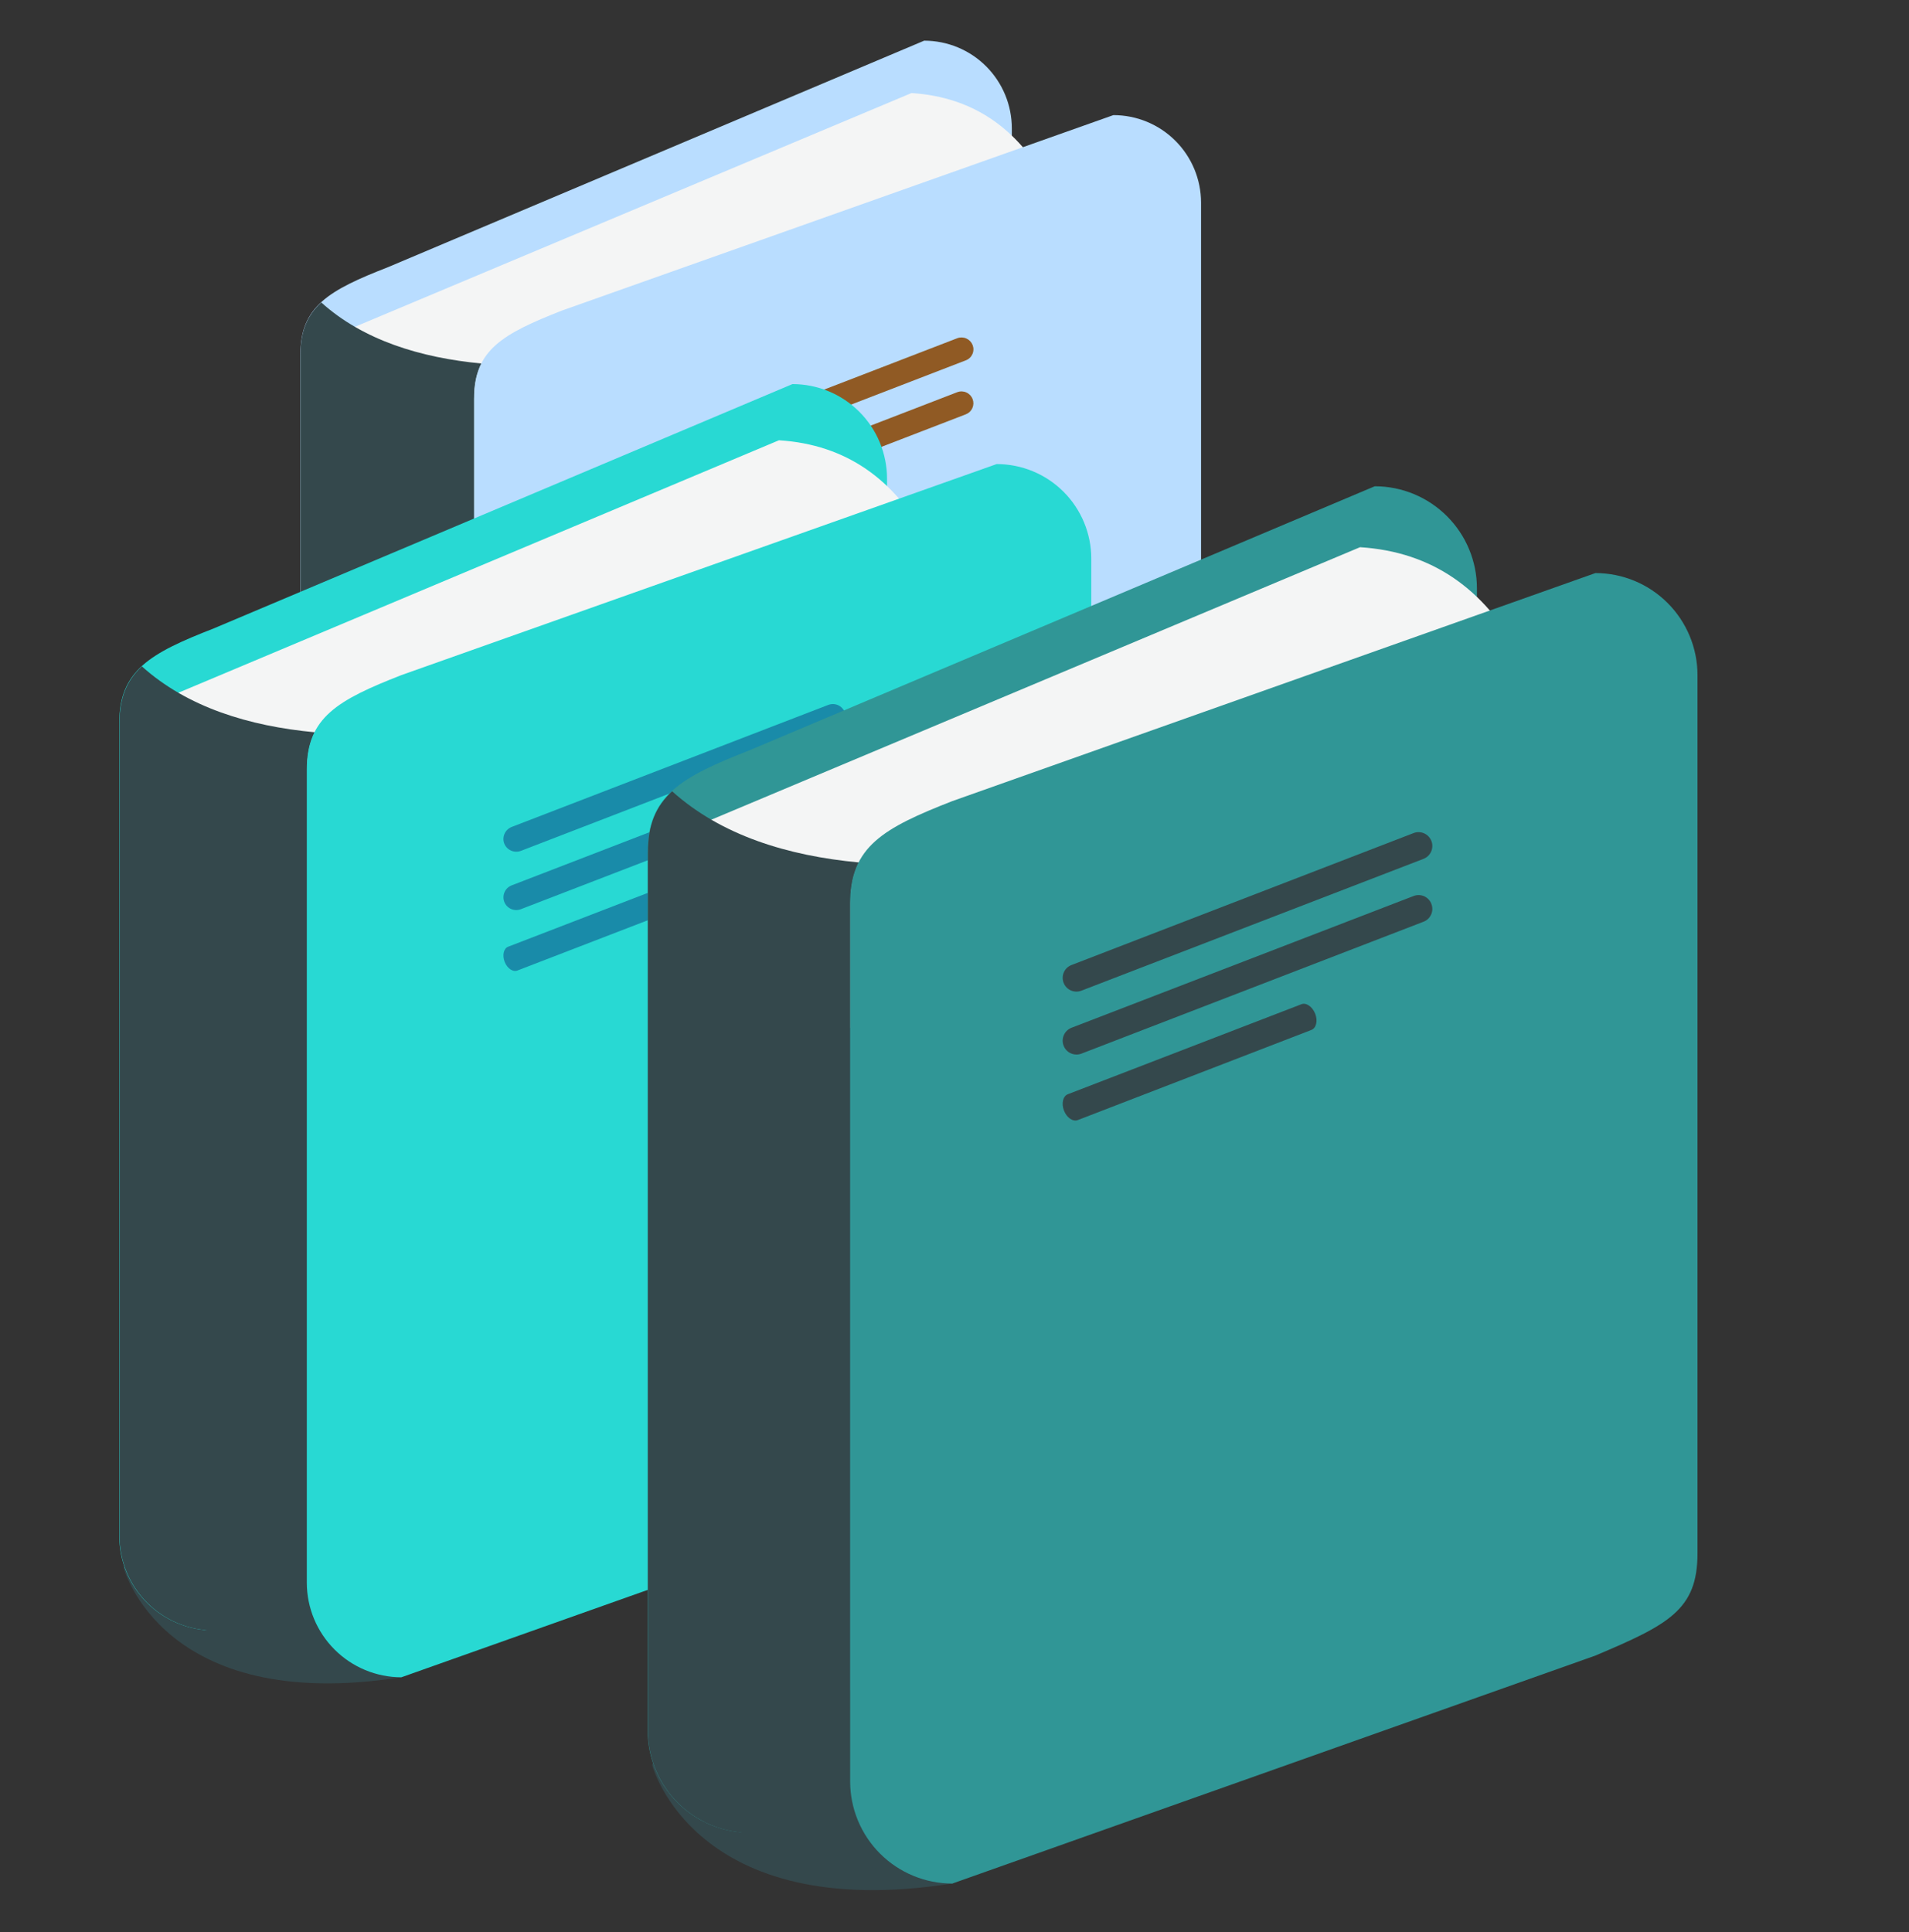 <?xml version="1.0" encoding="UTF-8"?> <svg xmlns="http://www.w3.org/2000/svg" width="82" height="83" viewBox="0 0 82 83" fill="none"><rect x="0" y="0" width="82" height="83" fill="#333333" stroke="none"/> <path d="M13.066 48.874C13.066 48.874 14.59 54.739 24.13 53.239L25.751 49.313L23.005 46.331L15.414 43.826L13.066 48.874" fill="#34484C"></path> <path d="M43.46 37.874C43.46 39.951 42.392 40.501 39.696 41.639L16.666 51.363C16.172 51.364 15.682 51.267 15.225 51.077C14.768 50.888 14.353 50.611 14.003 50.261C13.653 49.911 13.376 49.495 13.187 49.038C12.998 48.581 12.902 48.091 12.902 47.596V15.236C12.902 13.158 14.124 12.468 16.666 11.476L39.697 1.747C40.696 1.747 41.653 2.143 42.359 2.849C43.065 3.555 43.462 4.513 43.463 5.511V37.876" fill="#B9DDFF"></path> <path d="M14.992 50.971C14.992 50.971 23.627 53.444 24.132 53.236C24.634 53.019 23.807 49.49 23.807 49.49L20.687 46.129L17.779 45.994L17.267 46.719L14.992 50.971" fill="#34484C"></path> <path d="M39.152 3.997L13.602 14.727L14.8 21.606L18.601 21.987L31.297 19.943L39.188 15.809L44.995 7.852C43.729 5.578 41.862 4.17 39.152 3.997" fill="#F4F5F5"></path> <path d="M20.368 17.109C20.368 16.504 20.481 16.021 20.686 15.614C18.07 15.368 15.599 14.613 13.8 12.991C13.201 13.541 12.906 14.221 12.906 15.241V47.603C12.906 48.601 13.303 49.558 14.009 50.264C14.715 50.97 15.672 51.367 16.67 51.367L20.386 49.799C20.378 49.686 20.367 49.584 20.367 49.471V17.109" fill="#34484C"></path> <path d="M51.591 41.069C51.591 43.151 50.521 43.695 47.824 44.835L24.13 53.236C23.131 53.236 22.173 52.84 21.467 52.134C20.76 51.428 20.363 50.47 20.363 49.471V17.109C20.363 15.034 21.587 14.342 24.13 13.342L47.824 4.945C48.822 4.944 49.78 5.34 50.486 6.045C51.193 6.75 51.59 7.707 51.591 8.705V41.07" fill="#B9DDFF"></path> <path d="M41.778 14.819C41.802 14.882 41.815 14.948 41.813 15.015C41.812 15.082 41.797 15.148 41.77 15.209C41.743 15.27 41.704 15.326 41.656 15.371C41.607 15.418 41.55 15.453 41.487 15.477L28.884 20.338C28.758 20.387 28.618 20.383 28.494 20.329C28.37 20.275 28.273 20.174 28.223 20.048C28.175 19.922 28.178 19.782 28.233 19.659C28.287 19.535 28.387 19.438 28.513 19.389L41.12 14.527C41.246 14.48 41.386 14.484 41.509 14.539C41.632 14.594 41.728 14.694 41.778 14.819" fill="#905A24"></path> <path d="M41.777 17.139C41.801 17.201 41.813 17.267 41.812 17.334C41.81 17.401 41.795 17.467 41.768 17.528C41.741 17.589 41.702 17.644 41.654 17.69C41.605 17.736 41.548 17.772 41.486 17.796L28.884 22.654C28.822 22.679 28.755 22.691 28.689 22.689C28.622 22.688 28.556 22.674 28.495 22.647C28.434 22.621 28.378 22.582 28.332 22.534C28.286 22.486 28.249 22.43 28.225 22.367C28.201 22.305 28.189 22.239 28.19 22.172C28.191 22.106 28.206 22.04 28.232 21.979C28.259 21.918 28.297 21.862 28.345 21.816C28.393 21.77 28.45 21.733 28.512 21.709L41.12 16.845C41.246 16.797 41.386 16.801 41.509 16.857C41.632 16.912 41.729 17.014 41.777 17.14" fill="#905A24"></path> <path d="M37.492 21.183C37.595 21.445 37.532 21.718 37.353 21.786L28.745 25.104C28.566 25.173 28.34 25.014 28.235 24.753C28.137 24.492 28.203 24.219 28.38 24.151L36.988 20.835C37.162 20.768 37.394 20.921 37.492 21.185" fill="#905A24"></path> <path d="M5.307 67.328C5.307 67.328 6.95 73.658 17.241 72.041L18.992 67.803L16.032 64.586L7.834 61.882L5.307 67.328" fill="#34484C"></path> <path d="M38.102 55.48C38.102 57.721 36.949 58.31 34.038 59.542L9.187 70.032C8.653 70.033 8.124 69.928 7.631 69.724C7.138 69.52 6.69 69.22 6.312 68.843C5.935 68.465 5.635 68.017 5.431 67.524C5.227 67.031 5.122 66.502 5.122 65.968V31.056C5.122 28.804 6.44 28.06 9.187 26.99L34.038 16.498C34.571 16.498 35.099 16.602 35.593 16.806C36.086 17.01 36.533 17.309 36.911 17.686C37.288 18.063 37.588 18.511 37.792 19.004C37.996 19.497 38.102 20.025 38.102 20.558V55.48" fill="#28D9D3"></path> <path d="M7.384 69.599C7.384 69.599 16.701 72.273 17.238 72.045C17.784 71.812 16.892 68.004 16.892 68.004L13.522 64.373L10.388 64.232L9.837 65.013L7.38 69.599" fill="#34484C"></path> <path d="M33.459 18.911L5.894 30.498L7.184 37.917L11.284 38.327L24.983 36.119L33.498 31.659L39.765 23.073C38.397 20.619 36.383 19.096 33.461 18.911" fill="#F4F5F5"></path> <path d="M13.191 33.065C13.191 32.417 13.301 31.893 13.525 31.453C10.706 31.191 8.044 30.377 6.094 28.622C5.453 29.217 5.133 29.955 5.133 31.057V65.968C5.132 66.502 5.237 67.031 5.441 67.524C5.644 68.017 5.944 68.465 6.321 68.843C6.698 69.22 7.146 69.52 7.639 69.724C8.132 69.928 8.661 70.033 9.194 70.032L13.205 68.341C13.194 68.223 13.189 68.105 13.188 67.986V33.065H13.191Z" fill="#34484C"></path> <path d="M46.875 58.913C46.875 61.156 45.724 61.744 42.811 62.974L17.242 72.043C16.165 72.042 15.132 71.613 14.37 70.851C13.608 70.089 13.18 69.056 13.179 67.979V33.058C13.179 30.816 14.501 30.07 17.242 28.997L42.811 19.933C43.344 19.933 43.873 20.038 44.366 20.242C44.859 20.446 45.307 20.746 45.685 21.123C46.062 21.5 46.361 21.948 46.566 22.442C46.77 22.935 46.875 23.463 46.875 23.997V58.913" fill="#28D9D3"></path> <path d="M36.286 30.592C36.312 30.659 36.325 30.731 36.323 30.803C36.321 30.875 36.305 30.947 36.276 31.013C36.246 31.079 36.204 31.138 36.152 31.188C36.1 31.238 36.038 31.277 35.971 31.303L22.377 36.546C22.241 36.598 22.089 36.595 21.956 36.537C21.822 36.479 21.716 36.371 21.662 36.236C21.609 36.099 21.613 35.946 21.673 35.812C21.733 35.678 21.843 35.573 21.98 35.519L35.574 30.279C35.641 30.253 35.713 30.24 35.785 30.241C35.857 30.242 35.928 30.258 35.995 30.287C36.061 30.316 36.121 30.358 36.171 30.41C36.221 30.463 36.26 30.524 36.286 30.592" fill="#198BA9"></path> <path d="M36.286 33.1C36.338 33.236 36.334 33.387 36.275 33.52C36.216 33.653 36.106 33.757 35.971 33.809L22.377 39.051C22.309 39.077 22.237 39.09 22.165 39.089C22.093 39.088 22.021 39.072 21.955 39.043C21.888 39.014 21.828 38.972 21.778 38.92C21.728 38.868 21.688 38.807 21.662 38.739C21.61 38.603 21.614 38.451 21.674 38.318C21.733 38.184 21.843 38.08 21.98 38.028L35.574 32.785C35.641 32.759 35.713 32.746 35.785 32.748C35.858 32.749 35.929 32.765 35.995 32.794C36.062 32.824 36.121 32.866 36.171 32.918C36.221 32.971 36.26 33.033 36.286 33.1" fill="#198BA9"></path> <path d="M31.665 37.461C31.772 37.745 31.706 38.035 31.512 38.106L22.223 41.687C22.031 41.764 21.789 41.595 21.677 41.313C21.569 41.026 21.634 40.737 21.827 40.664L31.115 37.083C31.311 37.012 31.557 37.18 31.666 37.461" fill="#198BA9"></path> <path d="M28.013 75.812C28.013 75.812 29.794 82.648 40.912 80.899L42.805 76.322L39.606 72.849L30.75 69.926L28.015 75.812" fill="#34484C"></path> <path d="M63.441 62.997C63.441 65.419 62.198 66.058 59.052 67.383L32.209 78.718C31.046 78.718 29.93 78.256 29.107 77.433C28.284 76.611 27.822 75.495 27.821 74.331V36.61C27.821 34.186 29.245 33.378 32.209 32.221L59.052 20.886C60.215 20.887 61.332 21.349 62.155 22.172C62.978 22.995 63.441 24.111 63.441 25.274V62.997Z" fill="#309696"></path> <path d="M30.259 78.262C30.259 78.262 40.326 81.146 40.912 80.897C41.497 80.649 40.536 76.537 40.536 76.537L36.898 72.614L33.509 72.457L32.913 73.305L30.261 78.263" fill="#34484C"></path> <path d="M58.421 23.503L28.636 36.014L30.035 44.035L34.468 44.473L49.256 42.092L58.456 37.27L65.227 28C63.743 25.348 61.572 23.702 58.413 23.503" fill="#F4F5F5"></path> <path d="M36.534 38.787C36.534 38.088 36.658 37.525 36.896 37.044C33.847 36.762 30.972 35.881 28.871 33.987C28.176 34.629 27.83 35.426 27.83 36.614V74.334C27.83 74.91 27.944 75.481 28.165 76.013C28.386 76.546 28.709 77.03 29.117 77.437C29.524 77.845 30.009 78.168 30.541 78.388C31.074 78.609 31.645 78.722 32.221 78.722L36.552 76.892C36.541 76.766 36.535 76.64 36.534 76.513V38.788" fill="#34484C"></path> <path d="M72.915 66.724C72.915 69.146 71.672 69.781 68.529 71.111L40.907 80.903C39.744 80.903 38.628 80.442 37.805 79.62C36.982 78.799 36.519 77.684 36.518 76.521V38.791C36.518 36.369 37.942 35.566 40.907 34.409L68.53 24.615C69.693 24.615 70.808 25.077 71.63 25.899C72.452 26.721 72.915 27.836 72.915 28.999V66.724" fill="#309696"></path> <path d="M61.484 36.119C61.513 36.192 61.527 36.27 61.525 36.348C61.523 36.426 61.506 36.504 61.475 36.575C61.443 36.647 61.398 36.712 61.341 36.766C61.285 36.82 61.218 36.862 61.145 36.89L46.454 42.551C46.382 42.58 46.304 42.593 46.227 42.592C46.149 42.591 46.072 42.574 46.001 42.543C45.93 42.512 45.866 42.467 45.812 42.411C45.758 42.355 45.716 42.289 45.688 42.217C45.659 42.144 45.645 42.067 45.647 41.989C45.648 41.911 45.665 41.834 45.697 41.763C45.728 41.691 45.773 41.627 45.83 41.573C45.886 41.52 45.953 41.478 46.026 41.45L60.718 35.783C60.864 35.726 61.027 35.73 61.171 35.793C61.314 35.856 61.427 35.973 61.484 36.119" fill="#34484C"></path> <path d="M61.484 38.826C61.513 38.899 61.526 38.976 61.525 39.054C61.523 39.132 61.506 39.208 61.474 39.279C61.443 39.351 61.397 39.415 61.341 39.468C61.284 39.522 61.218 39.564 61.145 39.591L46.453 45.256C46.306 45.312 46.143 45.308 46 45.244C45.856 45.181 45.743 45.063 45.687 44.916C45.63 44.769 45.633 44.605 45.697 44.461C45.76 44.316 45.878 44.203 46.025 44.145L60.717 38.487C60.79 38.458 60.867 38.444 60.946 38.445C61.024 38.447 61.101 38.464 61.173 38.495C61.244 38.527 61.309 38.573 61.362 38.629C61.416 38.686 61.458 38.753 61.486 38.826" fill="#34484C"></path> <path d="M56.494 43.541C56.612 43.846 56.54 44.161 56.326 44.24L46.295 48.11C46.084 48.19 45.82 48.008 45.703 47.702C45.584 47.398 45.657 47.08 45.87 46.999L55.901 43.134C56.107 43.053 56.371 43.235 56.494 43.543" fill="#34484C"></path> </svg> 
